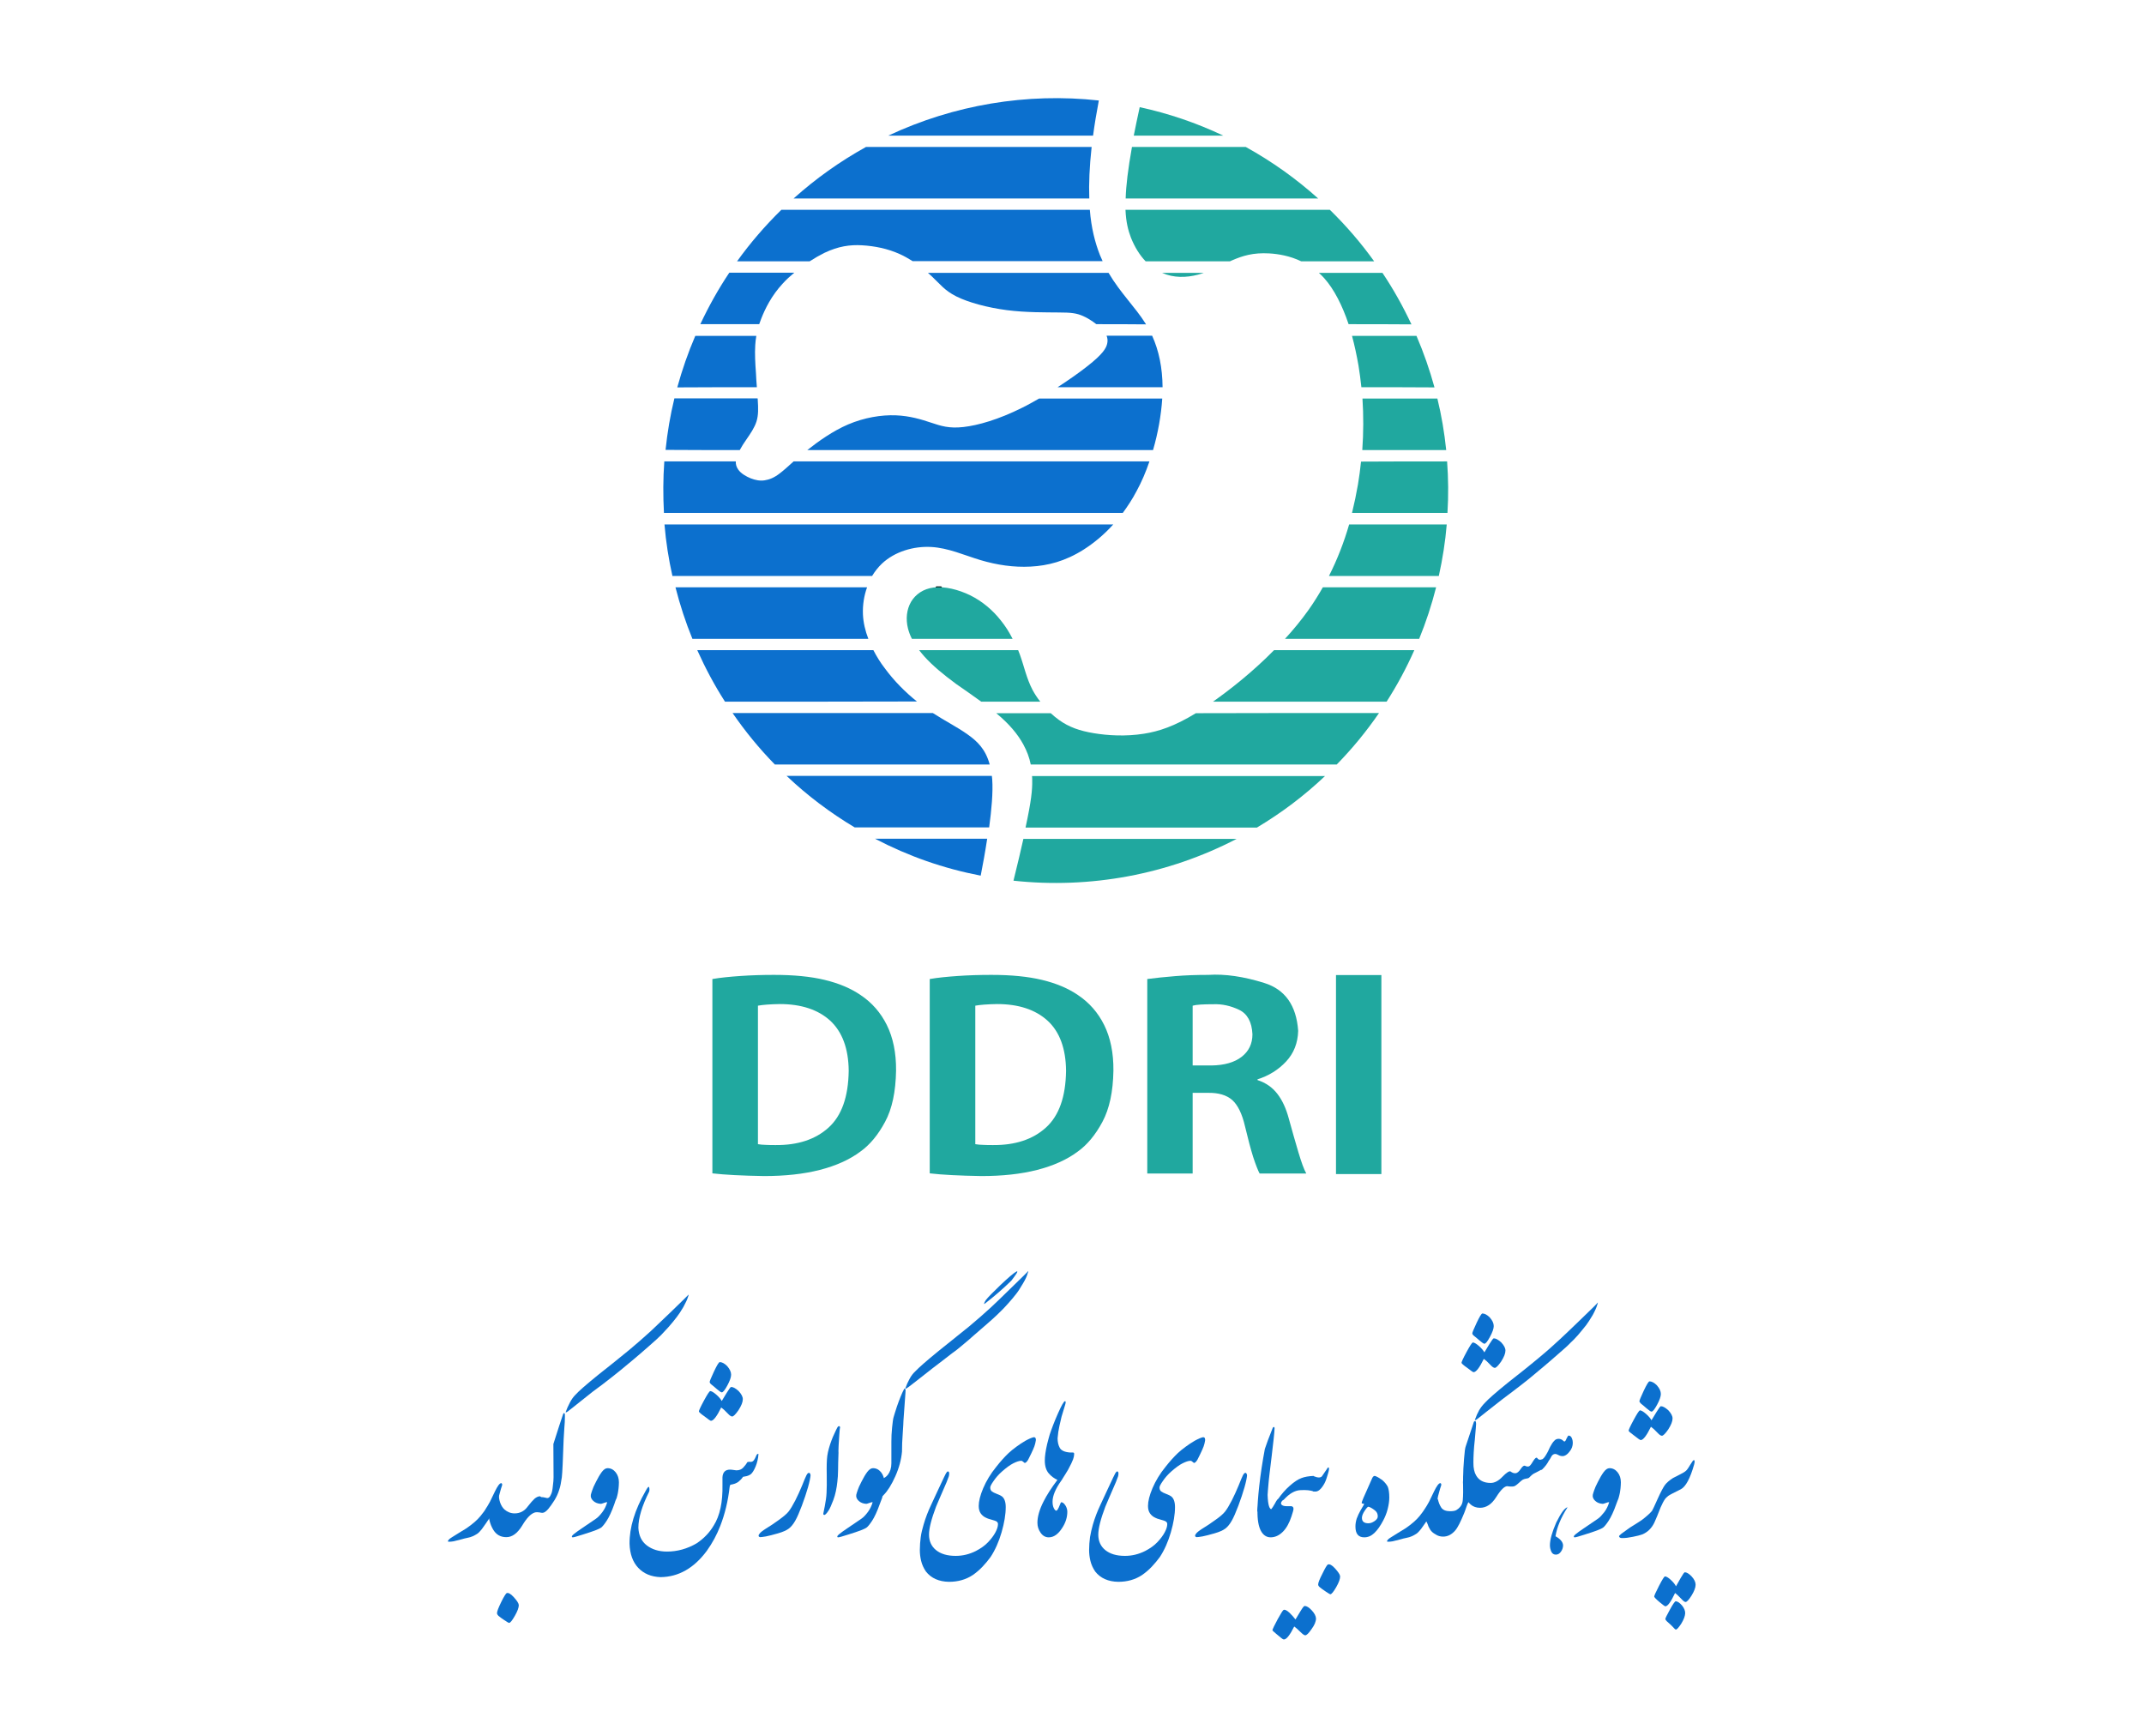 <?xml version="1.0" encoding="utf-8"?>
<!-- Generator: Adobe Illustrator 23.0.0, SVG Export Plug-In . SVG Version: 6.00 Build 0)  -->
<svg version="1.1" id="Layer_1" xmlns="http://www.w3.org/2000/svg" xmlns:xlink="http://www.w3.org/1999/xlink" x="0px" y="0px"
	 viewBox="0 0 1190.6 963.8" style="enable-background:new 0 0 1190.6 963.8;" xml:space="preserve">
<style type="text/css">
	.st0{fill:#20A89F;}
	.st1{fill:#0C70CE;}
	.st2{fill:none;stroke:#000000;stroke-linecap:round;stroke-linejoin:round;}
	.st3{enable-background:new    ;}
</style>
<rect x="741.9" y="541.4" class="st0" width="25.2" height="110.5"/>
<path class="st0" d="M721,639.7c-1.7-5.6-3.4-11.8-5.3-18.6c-1.5-5.6-3.6-10.2-6.4-13.8c-2.8-3.6-6.4-6.1-11-7.6c0-0.1,0-0.3,0-0.4
	c6.3-2,11.6-5.3,15.9-9.9c4.3-4.6,6.5-10.3,6.7-17c-1-14.2-7.3-23-18.8-26.6c-11.5-3.6-21.8-5.1-31.1-4.5c-6.5,0-12.6,0.2-18.5,0.7
	s-11,1-15.4,1.6c0,36,0,72,0,108c8.4,0,16.8,0,25.2,0c0-14.9,0-29.9,0-44.8c2.8,0,5.7,0,8.5,0c5.8-0.1,10.3,1.2,13.5,4
	c3.1,2.8,5.5,7.7,7.1,14.7c1.6,6.7,3.1,12.4,4.5,16.9c1.5,4.5,2.7,7.6,3.6,9.2c8.6,0,17.3,0,25.9,0
	C724.1,649.3,722.7,645.4,721,639.7z M689.5,586.8c-4,3.1-9.6,4.7-16.8,4.8c-3.5,0-6.9,0-10.4,0c0-11.1,0-22.1,0-33.2
	c2.1-0.6,5.9-0.8,11.5-0.8c4.9-0.2,9.7,0.9,14.3,3.1c4.6,2.2,7.1,6.8,7.4,13.6C695.5,579.5,693.5,583.7,689.5,586.8z"/>
<path class="st0" d="M613.2,569.2c-3.4-6.9-8.3-12.5-14.6-16.7c-5.4-3.7-12-6.5-19.9-8.4s-17.2-2.8-28.2-2.8
	c-6.5,0-12.7,0.2-18.5,0.6c-5.8,0.4-11.1,0.9-15.7,1.7c0,36,0,72,0,107.9c6.8,0.8,16.4,1.3,28.7,1.5c11.6,0,21.9-1.1,30.9-3.4
	c9-2.3,16.6-5.7,22.6-10.2c5.2-3.7,9.8-9.2,13.7-16.5s5.9-16.7,6.1-28.4C618.4,584.5,616.6,576.1,613.2,569.2z M580.8,626.1
	c-7.3,6.6-17.1,9.8-29.4,9.7c-1.8,0-3.5,0-5.2-0.1c-1.7,0-3.3-0.2-4.6-0.4c0-25.6,0-51.3,0-76.9c2.7-0.5,6.8-0.8,12.1-0.9
	c11.9,0,21.3,3.1,28,9.2s10.2,15.5,10.3,27.9C591.8,609,588.1,619.5,580.8,626.1z"/>
<path class="st0" d="M492.5,569.2c-3.4-6.9-8.3-12.5-14.6-16.7c-5.4-3.7-12-6.5-19.9-8.4c-7.8-1.9-17.2-2.8-28.2-2.8
	c-6.5,0-12.7,0.2-18.5,0.6c-5.8,0.4-11.1,0.9-15.7,1.7c0,36,0,72,0,107.9c6.8,0.8,16.4,1.3,28.7,1.5c11.6,0,21.9-1.1,30.9-3.4
	c9-2.3,16.6-5.7,22.6-10.2c5.2-3.7,9.8-9.2,13.7-16.5c3.9-7.2,5.9-16.7,6.1-28.4C497.7,584.5,495.9,576.1,492.5,569.2z M460.1,626.1
	c-7.3,6.6-17.1,9.8-29.4,9.7c-1.8,0-3.5,0-5.2-0.1c-1.7,0-3.3-0.2-4.6-0.4c0-25.6,0-51.3,0-76.9c2.7-0.5,6.8-0.8,12.1-0.9
	c11.9,0,21.3,3.1,28,9.2c6.7,6.2,10.2,15.5,10.3,27.9C471.1,609,467.4,619.5,460.1,626.1z"/>
<path class="st1" d="M645.4,221.3c0,0.1,0,0.1,0,0.2c-0.6,9-2.3,18.8-5.1,28.4c-64,0-128,0-192,0c6.2-4.9,14.2-10.6,22.6-14.2
	c9.1-3.9,18.6-5.4,26.5-5.1c7.9,0.3,14.3,2.3,19.7,4.1s9.9,3.3,17.9,2.4s19.4-4.1,32.6-10.7c3.1-1.5,6.2-3.3,9.4-5.1
	C599.8,221.3,622.6,221.3,645.4,221.3z"/>
<path class="st1" d="M608.8,180c-2.3-1.8-5-3.5-7.3-4.5c-3.6-1.6-6.6-2-13.6-2c-7-0.1-18,0.1-28.8-1.3c-10.8-1.4-21.4-4.3-28-7.6
	c-6.6-3.3-9.2-7-13.7-11.2c-0.7-0.6-1.3-1.2-2.1-1.9c33.4,0,66.9,0,100.3,0c6.6,11.2,14.8,19,20.5,28.1c0.1,0.2,0.2,0.3,0.3,0.5
	C627.2,180,618,180,608.8,180z"/>
<path class="st1" d="M587.3,215c6.5-4.2,12.4-8.4,16.7-11.8c8.4-6.6,10.4-9.9,10.9-12.7c0.3-1.5,0.1-2.8-0.4-4.1
	c8.4,0,16.9,0,25.3,0c3.8,8.4,5.7,17.8,5.8,28.6C626.2,215,606.8,215,587.3,215z"/>
<path class="st0" d="M748.9,180c-3.5-10.4-8-19.3-13.5-25.5c-1-1.1-2-2.1-3-3c11.8,0,23.6,0,35.3,0c6.1,9.1,11.4,18.6,16.1,28.6
	C772.1,180,760.5,180,748.9,180z"/>
<path class="st0" d="M756,215c-0.4-4.1-1-8.1-1.6-12c-1-5.7-2.2-11.3-3.6-16.5c11.9,0,23.9,0,35.8,0c4,9.3,7.3,18.8,10,28.6
	C783,215,769.5,215,756,215z"/>
<path class="st0" d="M798.2,221.3c2.3,9.4,3.9,18.9,4.9,28.6c-15.5,0-31.1,0-46.6,0c0.7-9.8,0.7-19.4,0.1-28.6
	C770.4,221.3,784.3,221.3,798.2,221.3z"/>
<line class="st2" x1="520.1" y1="326.1" x2="522.5" y2="326.1"/>
<path class="st1" d="M384.5,354.7c-3.8-9.3-6.9-18.8-9.4-28.6c35.5,0,70.9,0,106.4,0c-1.7,4.7-2.5,9.8-2.3,15
	c0.2,4.6,1.3,9.2,3,13.6C449.6,354.7,417.1,354.7,384.5,354.7z"/>
<path class="st1" d="M410.8,249.9c1-1.9,2.3-3.9,3.7-5.9c2.2-3.2,4.5-6.5,5.6-10c1.1-3.5,1-7.3,0.7-11.8c0-0.3,0-0.6-0.1-1
	c-15.4,0-30.8,0-46.2,0c-2.3,9.4-3.9,18.9-4.9,28.6C383.3,249.9,397,249.9,410.8,249.9z"/>
<path class="st1" d="M402.6,389.6c-5.9-9.2-10.9-18.6-15.4-28.6c32.6,0,65.2,0,97.8,0c1.8,3.5,3.9,6.9,6.3,10
	c5.2,7.1,11.5,13.4,17.9,18.5C473.7,389.6,438.1,389.6,402.6,389.6z"/>
<path class="st0" d="M625,116.5c0.3,6.9,1.5,11.4,3,15.4c2.2,5.5,5,9.9,8.2,13.2c15.6,0,31.2,0,46.8,0c0.4-0.2,0.7-0.3,1.1-0.5
	c6-2.6,11.8-4.4,20.7-3.9c5.2,0.3,11.6,1.4,17.8,4.4c13.5,0,27,0,40.5,0c-7.4-10.3-15.5-19.7-24.6-28.6
	C700.8,116.5,662.9,116.5,625,116.5z"/>
<path class="st0" d="M668.5,151.5c-1.1,0.4-2.1,0.7-3.2,1c-6.5,1.7-13.5,1.9-20-1C653,151.5,660.7,151.5,668.5,151.5z"/>
<path class="st1" d="M638.3,256.2c-2,5.9-4.4,11.5-7.2,16.6c-2.3,4.4-4.9,8.3-7.6,12c-84.9,0-169.9,0-254.8,0
	c-0.5-9.6-0.5-19,0.2-28.6c13.2,0,26.5,0,39.7,0c-0.1,1.7,0.4,3.2,1.4,4.6c1.5,2.1,4.2,3.7,6.9,4.8c2.6,1,5.1,1.5,7.7,1.1
	s5.3-1.4,8.6-4c2.1-1.6,4.5-3.8,7.5-6.5C506.6,256.2,572.5,256.2,638.3,256.2z"/>
<path class="st0" d="M803.6,256.2c0.7,9.5,0.8,19,0.2,28.6c-17.7,0-35.3,0-53,0c1.3-5.3,2.4-10.6,3.3-15.8c0.7-4.3,1.3-8.5,1.7-12.7
	C771.8,256.2,787.8,256.2,803.6,256.2"/>
<path class="st0" d="M803.4,291.2c-0.8,9.6-2.3,19.1-4.4,28.6c-20.3,0-40.7,0-61,0c4.7-9.3,8.4-18.9,11.2-28.6
	C767.3,291.2,785.3,291.2,803.4,291.2z"/>
<path class="st0" d="M686.7,465.8c-38.1,19.8-81.2,27.8-123.9,23.2c2.3-9.3,4.1-16.9,5.5-23.2C607.7,465.8,647.2,465.8,686.7,465.8z
	"/>
<path class="st1" d="M449.6,145.1c2.8-1.8,5.6-3.4,8.2-4.7c7.8-3.7,14.2-4.6,21-4.2s14.1,1.8,20.9,4.9c2.5,1.1,4.8,2.5,7.1,3.9
	c35.2,0,70.3,0,105.5,0c-0.5-1.1-1-2.2-1.5-3.4c-2.7-6.9-4.8-15-5.6-25.1c-57.1,0-114.2,0-171.3,0c-9,8.8-17.2,18.3-24.6,28.6
	C422.8,145.1,436.2,145.1,449.6,145.1z"/>
<path class="st1" d="M544.6,486.2c-20.7-4-39.9-10.7-58.7-20.5c20.8,0,41.5,0,62.3,0C547.1,473,545.8,480.1,544.6,486.2z"/>
<path class="st0" d="M679.3,75.3c-15-7.1-30.3-12.3-46.4-15.8c-1.3,5.7-2.3,11-3.3,15.8C646.2,75.3,662.8,75.3,679.3,75.3z"/>
<path class="st1" d="M474.6,459.4c-13.7-8.2-26.2-17.6-37.8-28.6c38,0,76,0,114,0c0.1,0.6,0.1,1.3,0.2,2c0.5,7.3-0.4,16.9-1.7,26.6
	C524.3,459.4,499.4,459.4,474.6,459.4z"/>
<path class="st1" d="M607,75.3c0.8-6.1,1.9-12.6,3.2-19.5c-40-4.4-80.5,2.4-116.9,19.5C531.2,75.3,569.1,75.3,607,75.3z"/>
<path class="st0" d="M735.8,430.9c-11.6,11-24.1,20.4-37.8,28.6c-42.8,0-85.6,0-128.5,0c3.2-14.8,3.8-20.9,3.7-26.2
	c0-0.8,0-1.6-0.1-2.4C627.4,430.9,681.6,430.9,735.8,430.9z"/>
<path class="st0" d="M765.8,395.9c-7,10.2-14.8,19.7-23.5,28.6c-56.6,0-113.3,0-169.9,0c-0.8-4-2.2-7.6-4.1-11.1
	c-3.2-5.9-8-11.5-14.7-17.1c-0.1-0.1-0.3-0.2-0.4-0.3c10.1,0,20.2,0,30.3,0c1.5,1.4,3,2.6,4.5,3.7c5.7,4.1,11.6,6.1,19.4,7.4
	c7.8,1.3,17.7,1.9,27.8,0.3c8.3-1.3,16.9-4.1,28.9-11.4C697.9,395.9,731.9,395.9,765.8,395.9z"/>
<path class="st1" d="M421.6,180c0.3-0.9,0.7-1.9,1.1-3c2.2-5.6,5.7-12.8,12-19.6c1.9-2.1,4.1-4.1,6.4-6c-12,0-24,0-36.1,0
	c-6.1,9.1-11.4,18.6-16.1,28.6C399.8,180,410.7,180,421.6,180z"/>
<path class="st1" d="M430.3,424.5c-8.7-8.9-16.4-18.3-23.5-28.6c37.1,0,74.1,0,111.2,0c6.8,4.4,13.4,7.7,19.2,11.8
	c5.4,3.8,10.1,8.2,12.4,16.8C509.9,424.5,470.1,424.5,430.3,424.5z"/>
<path class="st1" d="M420.3,215c-0.2-2.5-0.4-5.2-0.5-7.8c-0.4-5.3-0.7-10.8-0.4-15.5c0.1-1.8,0.3-3.5,0.6-5.2
	c-11.3,0-22.6,0-33.9,0c-4,9.3-7.3,18.8-10,28.6C390.8,215,405.5,215,420.3,215z"/>
<path class="st0" d="M691.8,81.6c14.6,8.1,27.8,17.5,40.2,28.6c-35.6,0-71.3,0-106.9,0c0.2-7.1,1.3-16.3,3.5-28.6
	C649.6,81.6,670.7,81.6,691.8,81.6z"/>
<path class="st0" d="M565.4,361c0.3,0.8,0.6,1.5,0.9,2.3c2.4,6.6,3.7,13.3,7.1,19.8c1.2,2.2,2.6,4.4,4.3,6.5c-10.9,0-21.9,0-32.8,0
	c-4.6-3.4-9.5-6.7-13.9-9.8c-7.2-5.3-13.1-10.2-17.7-15.3c-1-1.2-2-2.3-2.9-3.5C528.7,361,547.1,361,565.4,361z"/>
<path class="st1" d="M480.9,81.6c-14.6,8.1-27.8,17.5-40.2,28.6c54.7,0,109.5,0,164.2,0c-0.3-8.2,0.1-17.6,1.3-28.6
	C564.4,81.6,522.6,81.6,480.9,81.6z"/>
<path class="st0" d="M785.4,361c-4.4,9.9-9.5,19.4-15.4,28.6c-32.1,0-64.3,0-96.4,0c10.2-7.2,22.5-17,33.9-28.6
	C733.5,361,759.4,361,785.4,361z"/>
<path class="st0" d="M506.4,354.7c-1-1.9-1.7-3.9-2.2-5.8c-1.3-5.3-0.7-10.5,1.7-14.7c2.5-4.2,6.8-7.3,12.7-8
	c6-0.7,13.6,1.1,20.3,4.4c6.6,3.3,12.3,8.1,16.8,13.8c2.6,3.2,4.8,6.7,6.6,10.3C543.8,354.7,525.1,354.7,506.4,354.7z"/>
<path class="st0" d="M788.1,354.7c3.8-9.3,6.9-18.8,9.4-28.6c-21,0-41.9,0-62.9,0c-2.4,4.2-5,8.4-7.9,12.5c-4,5.6-8.4,11-13.1,16.1
	C738.4,354.7,763.3,354.7,788.1,354.7z"/>
<path class="st1" d="M368.9,291.2c83.1,0,166.2,0,249.3,0c-5.3,5.9-11,10.5-16.5,14c-10.3,6.5-19.9,8.9-29.4,9.4
	c-9.4,0.5-18.7-0.9-27.8-3.6c-9-2.7-17.9-6.8-27.5-7.3c-9.6-0.5-20.1,2.5-27.3,9.3c-2.1,2-3.9,4.3-5.4,6.8c-37,0-73.9,0-110.9,0
	c-2.1-9.4-3.6-18.9-4.4-28.6"/>
<g class="st3">
	<path class="st1" d="M267.6,849c-0.9,1.1-1.7,2-2.4,2.5c-0.9,0.6-1.8,1.1-2.7,1.5c-0.9,0.4-1.9,0.7-3,0.9c-1.1,0.2-2.2,0.5-3.2,0.8
		l-4.4,1.1c-1.8,0.3-2.8,0.3-3.2,0.1c0-0.6,0.7-1.4,2.2-2.3c1.3-0.8,2.7-1.7,4-2.5c1.4-0.9,2.7-1.7,4.1-2.5c3.5-2.4,6.1-4.7,7.8-6.8
		c1.3-1.6,2.4-3,3.1-4.3c0.5-0.7,1.2-1.9,2.2-3.7l2.8-5.8c0.7-1.4,1.3-2.5,1.9-3.3c0.6-0.8,1.1-1.2,1.6-1.2c0.4,0.2,0.6,0.7,0.4,1.3
		c-0.5,1.5-0.8,2.4-0.9,2.9c-0.7,2.3-1.1,4-1.1,4.9c-0.3,0.8-0.4,1.3-0.5,1.5c-1.1,2.4-2.2,4.6-3.3,6.7
		C272.8,841.5,271,844.3,267.6,849z"/>
	<path class="st1" d="M300,839.8c-1.3-0.2-2.3-0.2-3,0c-2.3,0.7-4.6,3.2-7.1,7.4c-2.6,4.2-5.5,6.3-8.7,6.3c-3.3,0-5.7-1.4-7.4-4.3
		s-2.5-6.2-2.6-10.1c0.8-2.6,1.6-4.8,2.5-6.7s2-3.2,3.2-3.9c0,4.4,1.1,7.6,3.2,9.6c1.6,1.4,3.5,2.2,5.7,2.2c3,0,5.5-1.3,7.4-4
		c1.5-1.9,2.7-3.3,3.7-4.2c1-0.8,2-1.3,3-1.3c0.6,0.2,1,1.5,1.1,4C301.3,837.6,300.9,839.2,300,839.8z M276,895.7c0-1,0.8-3,2.3-6.1
		s2.6-4.7,3-5c0.9-0.4,2.3,0.3,4,2.2c1.7,1.9,2.7,3.3,2.8,4.4c0,1.4-0.7,3.4-2.2,6c-1.5,2.6-2.5,3.9-3.2,3.9c-0.3,0-1.1-0.5-2.6-1.5
		c-1.5-1-2.6-1.8-3.3-2.4C276.3,896.7,276,896.2,276,895.7z"/>
	<path class="st1" d="M300,839.8c-0.4-1.5-0.7-2.9-0.7-4.3c0-1.4,0.2-2.8,0.7-4.3c1.1,0,2.3,0.2,3.4,0.5c1.1,0.4,2-0.4,2.7-2.2
		c0.4-0.8,0.7-2.2,0.9-4.3c0.3-2.1,0.4-3.8,0.4-5l-0.1-18.4l3.1-9.7l2.3-6.9c0.3-0.7,0.6-0.8,0.9-0.3c0.1,0.2,0.1,0.8,0.1,1.8
		c0,1.9-0.1,3.9-0.3,6c-0.1,2.4-0.3,4.6-0.4,6.5c-0.4,11.5-0.7,18.5-1,21c-0.4,2.8-0.8,5.2-1.5,7.1c-0.6,2-1.5,3.9-2.6,5.7
		c-1.1,1.8-2.3,3.4-3.4,4.8c-1.2,1.4-2.3,2.2-3.3,2.2C300.6,840,300.2,839.9,300,839.8z M319.6,774.4c1.7-1.9,5.9-5.6,12.7-11.1
		c5.2-4.1,11-8.7,17.3-13.9c3.9-3.3,7.9-6.7,11.9-10.4c2.1-2,5.7-5.4,10.7-10.2c6.8-6.6,10.2-9.9,10.2-10c0,0.3-0.1,0.7-0.3,1.2
		c-0.4,1.4-1.3,3.3-2.6,5.7c-1.4,2.4-2.6,4.2-3.7,5.6c-1.1,1.5-2.7,3.4-4.6,5.6c-2.3,2.5-3.6,3.9-4,4.3c-1.1,1.1-3.4,3.3-6.9,6.3
		c-1.2,1.1-2.8,2.4-4.6,4c-1.8,1.6-4,3.4-6.4,5.4c-3.3,2.8-6.4,5.3-9.2,7.5c-3.7,2.9-7.3,5.7-10.8,8.2L320,780
		c-0.7,0.6-1.3,1.1-2,1.6c-0.7,0.5-1.3,1-1.8,1.4c-1.2,1-1.9,1.4-2.1,1.1c0.6-1.7,1.4-3.5,2.4-5.4
		C317.4,777,318.4,775.6,319.6,774.4z"/>
	<path class="st1" d="M341.2,835c-1.5,4.3-3,7.4-4.3,9.4c-1.3,2-2.4,3.3-3.1,3.8s-1.9,1-3.4,1.6c-1.5,0.6-3.8,1.3-6.9,2.3
		c-3.1,1-4.9,1.5-5.4,1.5c-0.4,0-0.5-0.1-0.5-0.3c-0.4-0.5,1.5-2,5.5-4.7c4-2.7,6.6-4.5,7.8-5.3c1.2-0.8,2.4-2.1,3.6-3.7
		c1.2-1.6,2.1-3.4,2.7-5.5c-0.3,0-0.6,0-0.9,0.1s-0.6,0.2-0.9,0.3s-0.6,0.2-0.9,0.3c-0.3,0.1-0.6,0.2-0.9,0.2
		c-1.6-0.1-3-0.6-4.1-1.6c-1.1-1-1.6-2.1-1.4-3.4c0.2-0.7,0.4-1.6,0.8-2.6c0.3-1,1-2.6,2.1-4.7c1.1-2.2,2.1-3.9,3.2-5.4
		c1.1-1.4,2.1-2.1,3.2-2.1c1.8,0,3.3,0.8,4.5,2.3c1.2,1.5,1.8,3.4,1.8,5.6c0,1.1-0.1,2.2-0.2,3.3c-0.1,1.1-0.3,2-0.4,2.7
		c-0.1,0.7-0.4,1.6-0.7,2.8C341.8,833,341.5,834.1,341.2,835z"/>
	<path class="st1" d="M421,809.2c-0.4,2.5-1.1,4.6-2,6.4c-0.9,1.8-1.8,3-2.8,3.4c-0.9,0.5-2.1,0.8-3.6,1c-0.7,1.1-1.6,2-2.6,2.8
		c-1.1,0.8-2.5,1.3-4.4,1.6c-0.1,0-0.2,0.4-0.4,1.1c-0.9,8-2.7,15.3-5.2,21.7c-1.9,4.9-4.4,9.6-7.5,13.9
		c-7.1,9.6-15.7,14.5-25.7,14.6c-5.2-0.2-9.3-1.9-12.4-5.2c-3-3.2-4.6-7.6-4.8-13.3c-0.1-9,2.9-18.8,8.9-29.3c1.1-2.1,1.8-2.8,2-2
		c0.2,0.8,0.2,1.5,0,2.3c-3.9,7.8-6,14.5-6,20.1c0.2,4.3,1.8,7.6,4.7,9.8c2.9,2.2,6.6,3.4,11.2,3.4c5.7,0,11.2-1.5,16.5-4.6
		c3.9-2.6,7.1-5.9,9.4-9.8c3.5-5.5,5.1-13.1,4.9-22.7v-4.2c0.2-2.8,1.6-4.2,4.2-4.2c0.6,0,1.3,0.1,2,0.2s1.2,0.2,1.5,0.2
		c1.6,0,2.9-0.5,3.8-1.5c0.9-1,1.7-1.9,2.2-2.9c0.2-0.3,0.8-0.4,2-0.3c0.7,0,1.3-0.3,1.8-1s0.8-1.4,1.1-2.1c0.4-1.1,0.9-1.5,1.4-1.3
		C421.1,807.4,421.2,808.1,421,809.2z M388.1,783.7c0-0.5,0.9-2.5,2.8-6c1.9-3.5,3-5.2,3.5-5.3c0.7,0,1.8,0.6,3.3,1.9
		c1.5,1.3,2.5,2.5,3.1,3.6c1-1.6,1.9-3.1,2.8-4.6c1.3-2.1,2.1-3.2,2.4-3.2c1.1,0,2.4,0.7,4.1,2.2c1.6,1.7,2.4,3.2,2.4,4.6
		c0,1.6-0.8,3.6-2.4,6.1c-1.6,2.3-2.8,3.5-3.5,3.5c-0.6,0-1.4-0.5-2.4-1.6c-1.5-1.6-2.7-2.7-3.7-3.4c-2.4,4.9-4.3,7.4-5.7,7.4
		c-0.3,0-1.5-0.8-3.5-2.4C389.1,785,388.1,784,388.1,783.7z M394.1,767.3c0-0.4,0.8-2.4,2.4-5.8s2.7-5.2,3.2-5.2
		c1.2,0,2.6,0.7,4.1,2.2c1.5,1.7,2.2,3.3,2.2,4.8c0,1.4-0.7,3.4-2.1,6c-1.4,2.6-2.4,3.8-3.1,3.8c-0.4,0-1.3-0.6-2.7-1.8
		c-1.4-1.2-2.4-2.1-3.1-2.6C394.5,768.3,394.1,767.8,394.1,767.3z"/>
	<path class="st1" d="M450.1,819.3c-0.1,1.2-0.5,3.3-1.4,6.5c-0.9,3.1-2,6.5-3.4,10.2c-1.4,3.7-2.6,6.5-3.7,8.4
		c-1.1,1.9-2.2,3.3-3.5,4.3c-1.3,1-3.3,1.9-6.1,2.7c-2.8,0.8-5.1,1.4-6.7,1.7c-1.7,0.3-2.8,0.4-3.2,0.4c-0.4-0.1-0.7-0.2-0.8-0.6
		s0-0.7,0.4-1.2c0.5-0.8,1.7-1.7,3.7-3c2-1.2,4.3-2.7,6.9-4.6s4.5-3.4,5.6-4.8c1.1-1.4,2.3-3.4,3.7-6.1c1.4-2.7,2.6-5.5,3.8-8.3
		c1.1-2.8,1.9-4.7,2.4-5.7s1-1.5,1.6-1.4C449.9,818.1,450.1,818.5,450.1,819.3z"/>
	<path class="st1" d="M465.6,807.6c-0.1,3.2-0.2,6.1-0.2,8.6s-0.2,4.7-0.4,6.5c-0.4,3.8-1.1,7.1-2.2,10.1c-1.1,2.9-2,4.9-2.6,5.8
		c-0.6,1-1.2,1.7-1.6,2.1c-0.5,0.4-0.8,0.6-1.1,0.4c-0.3-0.1-0.3-0.4-0.3-0.7c0-0.1,0.3-1.4,0.8-4s0.9-5.1,1-7.5
		c0.1-2.4,0.2-5.8,0.1-10.3c-0.1-4.4,0-7.8,0.3-10.2c0.2-1.4,0.5-2.8,0.9-4.2c0.4-1.5,0.9-2.9,1.4-4.3c0.5-1.4,1.1-2.7,1.7-4
		c0.6-1.3,1.1-2.4,1.6-3.3c0.4-0.6,0.8-0.9,1.1-0.7c0.3,0.1,0.4,0.4,0.4,0.7c-0.1,0.2-0.1,0.7-0.2,1.3c-0.1,0.7-0.1,1.5-0.2,2.5
		c-0.1,1-0.1,2-0.2,3.1c-0.1,1.1-0.1,2.2-0.2,3.2c0,1-0.1,2-0.1,2.9C465.7,806.4,465.6,807.1,465.6,807.6z"/>
	<path class="st1" d="M488.6,835c-1.5,4.3-3,7.4-4.3,9.4c-1.3,2-2.4,3.3-3.1,3.8s-1.9,1-3.4,1.6c-1.5,0.6-3.8,1.3-6.9,2.3
		c-3.1,1-4.9,1.5-5.4,1.5c-0.4,0-0.5-0.1-0.5-0.3c-0.4-0.5,1.5-2,5.5-4.7c4-2.7,6.6-4.5,7.8-5.3c1.2-0.8,2.4-2.1,3.6-3.7
		c1.2-1.6,2.1-3.4,2.7-5.5c-0.3,0-0.6,0-0.9,0.1s-0.6,0.2-0.9,0.3s-0.6,0.2-0.9,0.3c-0.3,0.1-0.6,0.2-0.9,0.2
		c-1.6-0.1-3-0.6-4.1-1.6c-1.1-1-1.6-2.1-1.4-3.4c0.2-0.7,0.4-1.6,0.8-2.6c0.3-1,1-2.6,2.1-4.7c1.1-2.2,2.1-3.9,3.2-5.4
		c1.1-1.4,2.1-2.1,3.2-2.1c1.8,0,3.3,0.8,4.5,2.3c1.2,1.5,1.8,3.4,1.8,5.6c0,1.1-0.1,2.2-0.2,3.3c-0.1,1.1-0.3,2-0.4,2.7
		c-0.1,0.7-0.4,1.6-0.7,2.8C489.3,833,489,834.1,488.6,835z"/>
	<path class="st1" d="M485.5,830.1c-0.1-0.2-0.2-0.4-0.2-0.6c-0.1-0.2-0.1-0.4-0.2-0.7c-0.1-0.6-0.1-1.2-0.1-1.7
		c0-1.1,0.4-2.3,1.1-3.6c0.7-1.1,1.8-1.9,3.4-2.3c1.5-0.4,2.7-1.2,3.6-2.4c1.2-1.6,1.9-3.7,1.9-6.3v-12c0-2.4,0.1-5.1,0.4-7.9
		c0.3-2.7,0.5-4.6,0.8-5.6c0.2-0.9,0.9-2.9,1.9-6.1c1.4-4,2.7-7.3,4.1-9.9c0.2,0.2,0.4,0.3,0.7,0.4c0-0.1,0,0.6-0.1,2.2l-1.1,15.3
		c0,0.5-0.1,2.9-0.4,7.1c-0.3,3.8-0.4,7.1-0.4,10c-0.4,4.4-1.6,9-3.7,13.7c-2.1,4.7-4.3,8.2-6.5,10.4c-0.7,0.6-1.4,1.3-2.2,1.9
		c-1,0.6-1.7,1-2.2,1.2L485.5,830.1z M508.3,761.4c2-2.1,6.2-5.8,12.7-11.1c2.8-2.3,5.7-4.6,8.6-6.9c2.9-2.3,5.8-4.7,8.7-7
		c4.3-3.6,8.3-7.1,11.9-10.4c2.7-2.5,6.2-5.9,10.7-10.3c6.7-6.5,10.1-9.8,10.1-10c0,0.5-0.1,0.9-0.3,1.2c-0.3,1.3-1.1,3.2-2.6,5.7
		c-1.6,2.7-2.8,4.6-3.7,5.7c-1.2,1.6-2.8,3.5-4.7,5.6c-1.9,2.1-3.2,3.5-4,4.2c-1.1,1.1-3.3,3.3-6.9,6.4c-1.2,1.1-2.8,2.4-4.6,4
		s-4,3.4-6.3,5.5c-1.7,1.5-3.4,2.8-4.9,4.1s-3,2.4-4.3,3.3c-3.3,2.6-7,5.4-10.8,8.3l-9.3,7.3c-0.9,0.7-2.2,1.7-3.9,3
		c-1.2,0.9-1.9,1.3-2,1c0.7-2,1.5-3.8,2.4-5.4C506,763.9,507.1,762.5,508.3,761.4z M564.6,705.9c0.3,0,0.4,0.1,0.3,0.4
		c-0.1,0.3-0.3,0.6-0.6,1.1c-0.3,0.5-0.7,1-1.2,1.7c-0.5,0.6-1,1.3-1.5,2c-4.7,4.6-9.7,8.9-14.9,12.9c-0.4,0.1-0.2-0.7,0.8-2.2
		c1.1-1.4,3.8-4.2,8.1-8.3S563.1,706.7,564.6,705.9z"/>
	<path class="st1" d="M575.2,799.9c-0.2,1.1-0.4,2.2-0.8,3.2c-0.4,1-1,2.5-1.9,4.3c-0.9,1.9-1.4,2.9-1.6,3.2
		c-0.7,1.1-1.3,1.7-1.9,1.7c-0.4-0.3-0.7-0.5-1-0.8s-0.6-0.4-0.9-0.4c-1.1,0-2.6,0.5-4.4,1.4c-1.8,0.9-3.8,2.4-6,4.3s-3.8,3.8-5,5.6
		c-1.2,1.7-1.8,2.9-1.8,3.5c0,1,0.3,1.7,0.9,2.2c0.5,0.4,1.5,0.9,2.8,1.4c1.4,0.5,2.3,1,2.7,1.3c1.4,1,2.2,3,2.2,6
		c0,4.1-0.8,8.8-2.3,14s-3.6,9.9-6.1,13.7c-1.3,1.8-2.8,3.6-4.5,5.4c-1.7,1.8-3.6,3.4-5.5,4.7c-3.8,2.5-8.2,3.7-13.1,3.7
		c-5.6-0.1-9.9-2-12.8-5.7c-1.3-1.9-2.2-3.9-2.7-6c-0.5-2.1-0.7-4.1-0.7-6c0-2.4,0.2-4.8,0.5-7.1s0.9-4.6,1.6-7
		c1.1-3.8,2.5-7.4,4.2-11c1.6-3.5,3-6.4,4-8.6l3.1-6.6c0.4-0.7,0.7-1.5,1.1-2.2s0.8-1.1,1.1-1.1c0.4,0,0.7,0.4,0.7,1.1
		c0,0.7-0.1,1.2-0.2,1.6c-0.5,1.3-0.9,2.3-1.2,3.2c-0.4,0.9-0.9,2.1-1.6,3.7c-0.7,1.6-1.5,3.4-2.3,5.3c-0.8,1.9-1.5,3.5-2,4.7
		c-2.6,6.9-3.9,12-3.9,15.5c0,3.6,1.3,6.5,3.9,8.6c2.6,2.1,6.2,3.2,10.9,3.2c3.9,0,7.6-0.9,11.2-2.7c2.7-1.4,5-3,6.8-4.9
		s3.2-3.8,4.1-5.5c0.9-1.7,1.4-3.2,1.4-4.6c0-0.9-0.6-1.5-1.9-1.9c-1.3-0.4-2.2-0.7-2.7-0.8c-0.6-0.1-1.2-0.4-1.9-0.7
		c-1.4-0.6-2.4-1.5-3.1-2.5c-0.7-1-1.1-2.4-1.1-4.1c0-2.6,0.8-5.9,2.5-9.9c1.7-4,4.1-8,7.2-11.8c2.5-3.2,4.8-5.7,6.9-7.7
		c1.1-1,2.5-2.2,4.3-3.5s3.4-2.4,5-3.3c2-1.1,3.6-1.8,4.7-2c0.5,0,0.8,0.2,1,0.6C575.3,799.2,575.3,799.6,575.2,799.9z"/>
	<path class="st1" d="M589.3,822.2c-3.2,4.5-4.8,8.4-4.8,11.6c0,1.4,0.2,2.6,0.7,3.6c0.5,1,1,1.4,1.4,1.4c0.4,0,1.1-1,1.9-3.1
		c0.4-1.1,0.7-1.6,0.8-1.6c0.9,0,1.7,0.7,2.6,2.2c0.5,1,0.8,2,0.8,3.1c0,3-0.9,6-2.8,8.9c-2.2,3.5-4.7,5.3-7.5,5.3
		c-1.8,0-3.3-0.8-4.5-2.5c-1.2-1.7-1.8-3.5-1.8-5.6c0-3.3,1.1-7.3,3.4-11.8c1.8-3.6,4.4-7.6,7.7-12c-1.8-0.8-3.4-2-4.8-3.6
		s-2.2-4-2.2-7.1c0-2.3,0.4-5.3,1.3-9.2c0.7-2.6,1.1-4.3,1.4-5.2c1.1-3.3,2.6-7.3,4.6-11.8s3.3-6.8,3.9-6.8c0.5,0,0.5,0.7,0.1,2
		c-0.7,2.3-1.4,4.5-2,6.6c-0.3,1.3-0.7,3-1.2,5.2c-0.5,2.2-0.8,4.4-1,6.8c0,2.1,0.4,3.8,1.2,5.3s2.8,2.4,5.8,2.6c0.5,0,1,0,1.5,0
		s0.7,0.3,0.7,0.8c0,0.9-0.2,1.9-0.6,3c-0.4,1.1-1.3,3.1-2.8,5.8c-1.1,1.8-2.1,3.5-3.1,5C589.8,821.5,589.6,821.9,589.3,822.2z"/>
	<path class="st1" d="M669.2,799.9c-0.2,1.1-0.4,2.2-0.8,3.2c-0.4,1-1,2.5-1.9,4.3c-0.9,1.9-1.4,2.9-1.6,3.2
		c-0.7,1.1-1.3,1.7-1.9,1.7c-0.4-0.3-0.7-0.5-1-0.8s-0.6-0.4-0.9-0.4c-1.1,0-2.6,0.5-4.4,1.4c-1.8,0.9-3.8,2.4-6,4.3s-3.8,3.8-5,5.6
		c-1.2,1.7-1.8,2.9-1.8,3.5c0,1,0.3,1.7,0.9,2.2c0.5,0.4,1.5,0.9,2.8,1.4c1.4,0.5,2.3,1,2.7,1.3c1.4,1,2.2,3,2.2,6
		c0,4.1-0.8,8.8-2.3,14s-3.6,9.9-6.1,13.7c-1.3,1.8-2.8,3.6-4.5,5.4c-1.7,1.8-3.6,3.4-5.5,4.7c-3.8,2.5-8.2,3.7-13.1,3.7
		c-5.6-0.1-9.9-2-12.8-5.7c-1.3-1.9-2.2-3.9-2.7-6c-0.5-2.1-0.7-4.1-0.7-6c0-2.4,0.2-4.8,0.5-7.1c0.4-2.3,0.9-4.6,1.6-7
		c1.1-3.8,2.5-7.4,4.2-11c1.6-3.5,3-6.4,4-8.6l3.1-6.6c0.4-0.7,0.7-1.5,1.1-2.2s0.8-1.1,1.1-1.1c0.4,0,0.7,0.4,0.7,1.1
		c0,0.7-0.1,1.2-0.2,1.6c-0.5,1.3-0.9,2.3-1.2,3.2c-0.4,0.9-0.9,2.1-1.6,3.7c-0.7,1.6-1.5,3.4-2.3,5.3c-0.8,1.9-1.5,3.5-2,4.7
		c-2.6,6.9-3.9,12-3.9,15.5c0,3.6,1.3,6.5,3.9,8.6c2.6,2.1,6.2,3.2,10.9,3.2c3.9,0,7.6-0.9,11.2-2.7c2.7-1.4,5-3,6.8-4.9
		s3.2-3.8,4.1-5.5c0.9-1.7,1.4-3.2,1.4-4.6c0-0.9-0.6-1.5-1.9-1.9c-1.3-0.4-2.2-0.7-2.7-0.8c-0.6-0.1-1.2-0.4-1.9-0.7
		c-1.4-0.6-2.4-1.5-3.1-2.5c-0.7-1-1.1-2.4-1.1-4.1c0-2.6,0.8-5.9,2.5-9.9c1.7-4,4.1-8,7.2-11.8c2.5-3.2,4.8-5.7,6.9-7.7
		c1.1-1,2.5-2.2,4.3-3.5s3.4-2.4,5-3.3c2-1.1,3.6-1.8,4.7-2c0.5,0,0.8,0.2,1,0.6C669.2,799.2,669.3,799.6,669.2,799.9z"/>
	<path class="st1" d="M692.5,819.3c-0.1,1.2-0.5,3.3-1.4,6.5c-0.9,3.1-2,6.5-3.4,10.2c-1.4,3.7-2.6,6.5-3.7,8.4
		c-1.1,1.9-2.2,3.3-3.5,4.3c-1.3,1-3.3,1.9-6.1,2.7c-2.8,0.8-5.1,1.4-6.7,1.7c-1.7,0.3-2.8,0.4-3.2,0.4c-0.4-0.1-0.7-0.2-0.8-0.6
		s0-0.7,0.4-1.2c0.5-0.8,1.7-1.7,3.7-3c2-1.2,4.3-2.7,6.9-4.6c2.6-1.8,4.5-3.4,5.6-4.8c1.1-1.4,2.3-3.4,3.7-6.1
		c1.4-2.7,2.6-5.5,3.8-8.3c1.1-2.8,1.9-4.7,2.4-5.7s1-1.5,1.6-1.4C692.2,818.1,692.5,818.5,692.5,819.3z"/>
	<path class="st1" d="M704,828.7c-0.1,1.6-0.3,3.2-0.5,4.5s-0.6,2.5-1.1,3.5c-0.5,0.9-1,1.6-1.7,2.1c-0.7,0.5-1.5,0.6-2.5,0.5
		c0.1-3.4,0.4-8.2,1.1-14.4c0.7-6.2,1.7-13,3.1-20.4c0.7-2.2,2.1-6,4.3-11.5c0.2-0.5,0.5-0.7,0.7-0.7c0.2,0.1,0.4,0.3,0.4,0.7
		c-0.1,2.7-0.7,7.8-1.6,15.4s-1.6,12.8-1.8,15.6S704,828.4,704,828.7z"/>
	<path class="st1" d="M711.7,835.5c0.5,0.5,1.4,0.8,2.6,0.8s2.1,0,2.7,0c0.9,0.1,1.3,0.6,1.3,1.5c0,0.6-0.4,2-1.1,4.1
		c-1.2,3.7-2.8,6.6-4.8,8.6c-2.1,2.1-4.4,3.1-6.8,3.1c-2.3,0-4.1-1.2-5.4-3.6c-1.3-2.4-2-6.2-1.9-11.5c0.1-1.2,0.4-2.4,0.7-3.7
		c0.4-1.3,0.8-2.4,1.3-3.5c0.5-1.1,1.1-1.9,1.7-2.5c0.6-0.6,1.3-0.9,1.9-0.8c0,6.2,0.7,9.6,2,10c0.5-0.5,1.2-1.6,2.1-3.2
		c0.5-1,0.9-1.6,1.2-2c0.2-0.2,0.4-0.4,0.8-0.5c0.3-0.1,0.7-0.2,1-0.2s0.7,0.1,1,0.2c0.3,0.1,0.5,0.3,0.7,0.4
		c-0.3,0.3-0.5,0.4-0.6,0.5C711.3,834.2,711.1,834.9,711.7,835.5z"/>
	<path class="st1" d="M709.5,899.1c1.8-3.3,2.9-5,3.3-5.2c0.7-0.3,1.8,0.2,3.3,1.6c1.4,1.4,2.5,2.6,3.3,3.7c0.9-1.4,1.9-3.1,2.9-4.8
		c1.1-1.8,1.8-2.7,2.2-2.7c1.1,0,2.4,0.8,3.9,2.4c1.5,1.6,2.3,3.1,2.4,4.5c0,1.7-0.8,3.7-2.5,6c-1.6,2.3-2.7,3.4-3.5,3.4
		c-0.5,0-1.4-0.6-2.7-1.9s-2.4-2.3-3.4-3c-2.4,4.8-4.3,7.2-5.7,7.2c-0.4,0-0.9-0.3-1.5-0.8c-0.6-0.5-1.6-1.3-2.9-2.4
		c-1.3-1.1-2-1.7-2-2C706.8,904.4,707.7,902.4,709.5,899.1z M729.7,827.1c0.4-1.5,0.7-2.7,0.7-3.7c0-0.8-0.3-2.1-0.9-3.9
		c-2.7,0.1-5,0.5-6.8,1.2c-1.9,0.7-4,2.1-6.4,4.2c-2.4,2.1-4.7,4.7-6.9,7.9c0.1,0.1,0.3,0.3,0.6,0.3c0.3,0.1,0.6,0.1,0.9,0.1
		c0.3,0,0.7,0,1-0.1c0.4-0.1,0.7-0.2,1-0.4c3.1-3.4,6.2-5.2,9.3-5.3c3.1-0.2,5.6,0.1,7.3,0.7C729.6,827.8,729.7,827.5,729.7,827.1z"
		/>
	<path class="st1" d="M729.4,819.6c2.4,1,3.9,1,4.7,0.1c0.1-0.1,1-1.4,2.6-3.8c0.4-0.7,0.7-1.1,0.9-1.1c0.3,0,0.4,0.1,0.4,0.4
		c0.1,0.4,0,0.9-0.2,1.8c-0.2,0.8-0.6,2.2-1.2,4c-0.6,1.9-1.5,3.6-2.8,5.2c-1.3,1.6-2.7,2.3-4.5,1.9c-0.9-1.6-1.3-3-1.3-4.4
		S728.6,821,729.4,819.6z M732,879.8c0,0.5,0.3,1,0.9,1.5c0.7,0.6,1.8,1.4,3.3,2.4c1.5,1,2.3,1.5,2.6,1.5c0.6,0,1.7-1.3,3.2-3.9
		c1.5-2.6,2.2-4.6,2.2-6c-0.1-1.1-1.1-2.5-2.8-4.4c-1.7-1.9-3.1-2.6-4-2.2c-0.5,0.2-1.5,1.9-3,5C732.8,876.8,732,878.8,732,879.8z"
		/>
	<path class="st1" d="M771.5,831.5c0,1.9-0.3,4-0.9,6.4c-0.6,2.4-1.5,4.5-2.5,6.4c-1.6,3-3.2,5.3-4.9,6.9s-3.5,2.4-5.6,2.4
		c-3.3,0-4.9-2-4.9-6c0-1.4,0.2-2.8,0.7-4.4c0.6-1.6,1.3-3.1,2.1-4.5s1.5-2.6,2.1-3.6c-0.6-0.2-0.9-0.3-1.1-0.3
		c-0.1,0-0.2-0.1-0.3-0.1c-0.1-0.4,0.2-1.3,0.9-2.9l4.7-10.6c0.4-1.1,1-1.7,1.5-1.7c0.4,0,1.1,0.3,2,0.8c0.9,0.6,1.7,1.1,2.3,1.5
		c1.5,1.3,2.5,2.6,3.1,3.8C771.2,827,771.5,828.9,771.5,831.5z M765.1,842c0-1.3-0.4-2.3-1.3-3.1c-0.4-0.4-1.1-0.9-1.9-1.4
		c-0.8-0.5-1.5-0.8-2-0.9c-0.4,0-1.1,0.8-2.1,2.3s-1.5,2.8-1.5,3.9c0,2,1.2,3,3.6,3c1.1,0,2.2-0.4,3.4-1.2
		C764.5,843.8,765.1,842.9,765.1,842z"/>
	<path class="st1" d="M789.1,849c-0.9,1.1-1.7,2-2.4,2.5c-0.9,0.6-1.8,1.1-2.7,1.5c-0.9,0.4-1.9,0.7-3,0.9c-1.1,0.2-2.2,0.5-3.2,0.8
		l-4.4,1.1c-1.8,0.3-2.8,0.3-3.2,0.1c0-0.6,0.7-1.4,2.2-2.3c1.3-0.8,2.7-1.7,4-2.5c1.4-0.9,2.7-1.7,4.1-2.5c3.5-2.4,6.1-4.7,7.8-6.8
		c1.3-1.6,2.3-3,3.1-4.3c0.5-0.7,1.2-1.9,2.2-3.7l2.8-5.8c0.7-1.4,1.3-2.5,1.9-3.3c0.6-0.8,1.1-1.2,1.6-1.2c0.4,0.2,0.6,0.7,0.4,1.3
		c-0.5,1.5-0.8,2.4-0.9,2.9c-0.7,2.3-1.1,4-1.1,4.9c-0.3,0.8-0.4,1.3-0.5,1.5c-1.1,2.4-2.2,4.6-3.3,6.7
		C794.3,841.5,792.5,844.3,789.1,849z"/>
	<path class="st1" d="M818.2,812.6l-0.7,9.4c-0.1,1.7-0.2,3.3-0.3,4.7c-0.1,1.4-0.2,2.7-0.2,3.7c-0.1,2.2-0.4,3.3-1,3.3
		c-0.4,0-0.9,0.8-1.5,2.5c-0.3,0.9-0.6,1.6-0.8,2.3s-0.5,1.2-0.6,1.6c-2,4.9-3.6,8.1-5,9.7c-2,2.3-4.2,3.4-6.7,3.4
		c-1.6,0-3-0.4-4.3-1.3c-1.3-0.7-2.3-1.6-2.9-2.6c-0.7-1.1-1.2-2.2-1.4-3c-0.4-1.1-0.7-1.6-1-1.6c1-5.2,3.3-9.3,6.7-12.3
		c0.3,1.6,0.9,3.2,1.8,4.6c0.9,1.4,2.6,2.1,4.9,2.1c1.6,0,2.8-0.2,3.5-0.6s1.5-1,2.3-2s1.2-2.2,1.3-3.5c0.1-1.3,0.2-2.8,0.2-4.3
		c0-1.6,0-2.8,0-3.6c0-0.8,0-2.6,0-5.2s0.2-5.9,0.5-9.8c0.3-3.9,0.6-6.3,1-7.2l4.5-13.5c0.4-0.4,0.7-0.5,0.9-0.3
		c0.2,0.4,0.3,0.9,0.3,1.5c0,0.3-0.2,3.2-0.7,8.7C818.4,804.4,818.2,808.9,818.2,812.6z M824.7,778.8c1.7-1.9,5.9-5.6,12.7-11.1
		c2.8-2.2,5.7-4.5,8.6-6.8c2.9-2.3,5.8-4.7,8.7-7.1c4.7-3.9,8.6-7.4,11.8-10.4c2.2-2,5.7-5.4,10.7-10.2c6.8-6.5,10.1-9.8,10.1-10
		c0,0.5-0.1,0.9-0.3,1.2c-0.3,1.2-1.1,3.1-2.5,5.7c-1.5,2.5-2.7,4.4-3.7,5.7c-1.9,2.4-3.5,4.3-4.6,5.6c-1.7,1.9-3.1,3.3-4.1,4.2
		c-1.2,1.3-3.5,3.4-6.9,6.3c-1.2,1.1-2.8,2.4-4.6,4c-1.8,1.6-4,3.4-6.4,5.4c-3.3,2.8-6.3,5.3-9.2,7.5c-3,2.3-6.6,5.1-10.8,8.2
		l-9.3,7.3c-0.7,0.5-1.4,1.1-2,1.6c-0.6,0.5-1.3,1-1.9,1.5c-1.2,1-1.9,1.3-2,1c0.8-2.2,1.6-4,2.4-5.4
		C822.3,781.5,823.4,780.1,824.7,778.8z"/>
	<path class="st1" d="M856.2,815.9c-2.1,1.1-3.3,1.8-3.8,2c-0.5,0.2-1,0.5-1.5,0.9c-0.5,0.4-1.1,1-1.8,1.7c-0.4,0.3-0.9,0.4-1.6,0.5
		c-0.7,0.1-1.3,0.3-1.9,0.6c-0.5,0.3-1.3,1-2.4,2c-1.1,1-2,1.6-2.6,1.7c-0.4,0.1-1,0.1-1.6,0.1c-0.6,0-1.3-0.1-2-0.2
		c-1.5,0-3.6,2-6.1,6c-2.5,4-5.5,6-9,6c-4.1,0-6.9-2.4-8.5-7.2c-0.3-0.7-0.5-1.9-0.7-3.4c-0.2-1.6-0.3-2.8-0.3-3.7
		c0.1-1.8,0.3-3.4,0.8-5c0.5-1.6,1-2.9,1.6-4s1.2-1.8,1.8-2.1c0.6-0.4,1.2-0.2,1.6,0.5c0,2.9,0.5,5.2,1.5,6.9
		c1.6,2.8,4.3,4.2,8.1,4.2c2.1,0,4.3-1.1,6.5-3.4c2.2-2.3,3.8-3.3,4.5-3c1,0.8,2,1.1,2.9,1c0.9-0.1,1.9-1,2.8-2.4
		c1-1.5,1.8-2,2.4-1.7c0.9,0.4,1.5,0.5,2.1,0.3s1.3-1.1,2.3-2.8c1-1.6,1.7-2.3,2.3-1.9c0.4,0.6,0.9,1,1.4,1s0.9,0,1.2-0.2
		c0.2,0.4,0.4,0.8,0.6,1.3s0.3,1,0.3,1.5c0,0.4-0.1,0.8-0.3,1.2C856.6,814.8,856.4,815.4,856.2,815.9z M811.6,756.7
		c0-0.5,0.9-2.5,2.8-6c1.9-3.5,3-5.2,3.5-5.3c0.7,0,1.8,0.6,3.3,1.9c1.5,1.3,2.5,2.5,3.1,3.6c1-1.6,1.9-3.1,2.8-4.6
		c1.3-2.1,2.1-3.2,2.4-3.2c1.1,0,2.4,0.7,4.1,2.2c1.6,1.7,2.4,3.2,2.4,4.6c0,1.6-0.8,3.6-2.4,6.1c-1.6,2.3-2.8,3.5-3.5,3.5
		c-0.6,0-1.4-0.5-2.4-1.6c-1.5-1.6-2.7-2.7-3.7-3.4c-2.4,4.9-4.3,7.4-5.7,7.4c-0.3,0-1.5-0.8-3.5-2.4
		C812.6,758,811.6,757,811.6,756.7z M817.6,740.3c0-0.4,0.8-2.4,2.4-5.8s2.7-5.2,3.2-5.2c1.2,0,2.6,0.7,4.1,2.2
		c1.5,1.7,2.2,3.3,2.2,4.8c0,1.4-0.7,3.4-2.1,6c-1.4,2.6-2.4,3.8-3.1,3.8c-0.4,0-1.3-0.6-2.7-1.8c-1.4-1.2-2.4-2.1-3.1-2.6
		C818,741.3,817.6,740.8,817.6,740.3z"/>
	<path class="st1" d="M856.2,810.4c0.8-0.3,1.7-1.4,2.7-3.2c0.4-0.6,0.7-1.3,1-1.9s0.6-1.4,1-2.1c0.7-1.3,1.4-2.4,2.2-3.2
		c0.7-0.8,1.5-1.1,2.4-1.1c0.9,0,1.6,0.3,2.3,0.8c0.1,0.1,0.3,0.3,0.4,0.4s0.3,0.2,0.5,0.3c0.4,0,0.8-0.5,1.2-1.6
		c0.6-1.1,0.9-1.7,1.1-1.7c0.9,0,1.5,0.5,1.9,1.5c0.4,1,0.5,1.8,0.5,2.5c0,1.8-0.6,3.5-1.9,5c-1.2,1.6-2.5,2.4-3.8,2.4
		c-0.8,0-1.6-0.2-2.3-0.6c-0.7-0.4-1.3-0.6-1.7-0.6c-0.8,0-1.5,0.4-2,1.1c-0.7,1.3-1.3,2.3-1.7,2.8c-0.8,1.6-2.1,3.3-3.9,5
		c-0.5-0.8-0.8-1.7-0.8-2.7C855.3,812.3,855.6,811.3,856.2,810.4z M870.5,836.9c-3.7,5.8-5.9,11.1-6.7,16.1c2.7,1.5,4.1,3.2,4.2,5
		c0,1.3-0.4,2.5-1.2,3.6c-0.8,1.1-1.7,1.6-2.8,1.6c-1.1,0-2-0.5-2.5-1.6c-0.5-1.1-0.8-2.3-0.8-3.6c0-3.1,1.2-7.3,3.5-12.6
		C866.8,840.2,868.8,837.3,870.5,836.9z"/>
	<path class="st1" d="M897.6,835c-1.5,4.3-3,7.4-4.3,9.4c-1.3,2-2.4,3.3-3.1,3.8s-1.9,1-3.4,1.6s-3.8,1.3-6.9,2.3
		c-3.1,1-4.9,1.5-5.4,1.5c-0.4,0-0.5-0.1-0.5-0.3c-0.4-0.5,1.5-2,5.5-4.7c4-2.7,6.6-4.5,7.8-5.3c1.2-0.8,2.3-2.1,3.6-3.7
		c1.2-1.6,2.1-3.4,2.7-5.5c-0.3,0-0.6,0-0.9,0.1s-0.6,0.2-0.9,0.3s-0.6,0.2-0.9,0.3c-0.3,0.1-0.6,0.2-0.9,0.2
		c-1.6-0.1-3-0.6-4.1-1.6c-1.1-1-1.6-2.1-1.4-3.4c0.2-0.7,0.4-1.6,0.8-2.6c0.3-1,1-2.6,2.1-4.7c1.1-2.2,2.1-3.9,3.2-5.4
		c1.1-1.4,2.1-2.1,3.2-2.1c1.8,0,3.3,0.8,4.5,2.3c1.2,1.5,1.8,3.4,1.8,5.6c0,1.1-0.1,2.2-0.2,3.3c-0.1,1.1-0.3,2-0.4,2.7
		c-0.1,0.7-0.4,1.6-0.7,2.8C898.3,833,898,834.1,897.6,835z"/>
	<path class="st1" d="M940.8,813.1c-2.2,7.8-4.7,12.4-7.4,13.8c-3.8,1.9-6.2,3.1-7,3.7c-0.8,0.7-1.4,1.2-1.6,1.5
		c-0.9,1.2-1.7,2.8-2.6,4.8c-1.4,3.7-2.6,6.5-3.5,8.5c-1.5,3.1-3.6,5.2-6.5,6.5c-1.4,0.5-3.2,1-5.4,1.4c-2.4,0.5-4.2,0.7-5.5,0.7
		c-1.1,0.1-1.9-0.1-2.2-0.8c-0.1-0.4,0.4-0.9,1.3-1.6c0.4-0.3,1.6-1.1,3.6-2.6c0.2-0.2,1.8-1.3,4.8-3.1c2.3-1.5,3.4-2.2,3.3-2.2
		c2.6-2,4.3-3.6,5.3-4.8c0.3-0.4,1.3-2.6,3.1-6.6c1.8-4,3.2-6.6,4.1-7.8c0.9-1.2,2.4-2.5,4.4-3.8c0.8-0.4,2.1-1.1,3.9-2
		c1.6-0.8,2.8-1.5,3.4-2.1c0.6-0.5,1.4-1.7,2.4-3.4c1-1.7,1.6-2.5,2-2.5C941.1,810.8,941.2,811.6,940.8,813.1z M904.4,794.4
		c0-0.5,0.9-2.5,2.8-6c1.9-3.5,3-5.2,3.5-5.3c0.7,0,1.8,0.6,3.3,1.9c1.5,1.3,2.5,2.5,3.1,3.6c1-1.6,1.9-3.1,2.8-4.6
		c1.3-2.1,2.1-3.2,2.4-3.2c1.1,0,2.4,0.7,4.1,2.2c1.6,1.7,2.4,3.2,2.4,4.6c0,1.6-0.8,3.6-2.4,6.1c-1.6,2.3-2.8,3.5-3.5,3.5
		c-0.6,0-1.4-0.5-2.4-1.6c-1.5-1.6-2.7-2.7-3.7-3.4c-2.4,4.9-4.3,7.4-5.7,7.4c-0.3,0-1.5-0.8-3.5-2.4
		C905.4,795.6,904.4,794.7,904.4,794.4z M910.4,778c0-0.4,0.8-2.4,2.4-5.8s2.7-5.2,3.2-5.2c1.2,0,2.6,0.7,4.1,2.2
		c1.5,1.7,2.2,3.3,2.2,4.8c0,1.4-0.7,3.4-2.1,6c-1.4,2.6-2.4,3.8-3.1,3.8c-0.4,0-1.3-0.6-2.7-1.8c-1.4-1.2-2.4-2.1-3.1-2.6
		C910.8,778.9,910.4,778.4,910.4,778z M918.6,886.5c0-0.5,0.9-2.5,2.7-6c1.8-3.5,2.9-5.2,3.3-5.2c0.7,0,1.8,0.6,3.2,1.9
		s2.4,2.5,2.9,3.6c0.9-1.6,1.8-3.1,2.6-4.6c1.2-2.1,2-3.2,2.3-3.2c1,0,2.2,0.7,3.7,2.2c1.6,1.7,2.3,3.3,2.3,4.7
		c0,1.6-0.8,3.7-2.3,6.1c-1.5,2.4-2.6,3.5-3.3,3.5c-0.5,0-1.3-0.6-2.3-1.7c-1.4-1.5-2.6-2.6-3.5-3.3c-2.3,4.9-4.1,7.4-5.4,7.4
		c-0.3,0-1.4-0.8-3.3-2.4S918.6,886.8,918.6,886.5z M924.8,898.9c0-0.4,0.9-2.2,2.6-5.3s2.8-4.6,3.2-4.5c1.1,0.1,2.2,0.9,3.5,2.4
		c1.2,1.5,1.8,3,1.7,4.4c-0.1,1.5-0.8,3.4-2.2,5.7c-1.4,2.1-2.4,3.2-2.9,3.2c-0.4,0-0.8-0.4-1.3-1c-0.6-0.7-1.3-1.3-1.9-1.9
		c-0.6-0.6-1.3-1.2-1.9-1.7C925.1,899.7,924.8,899.2,924.8,898.9z"/>
</g>
</svg>
